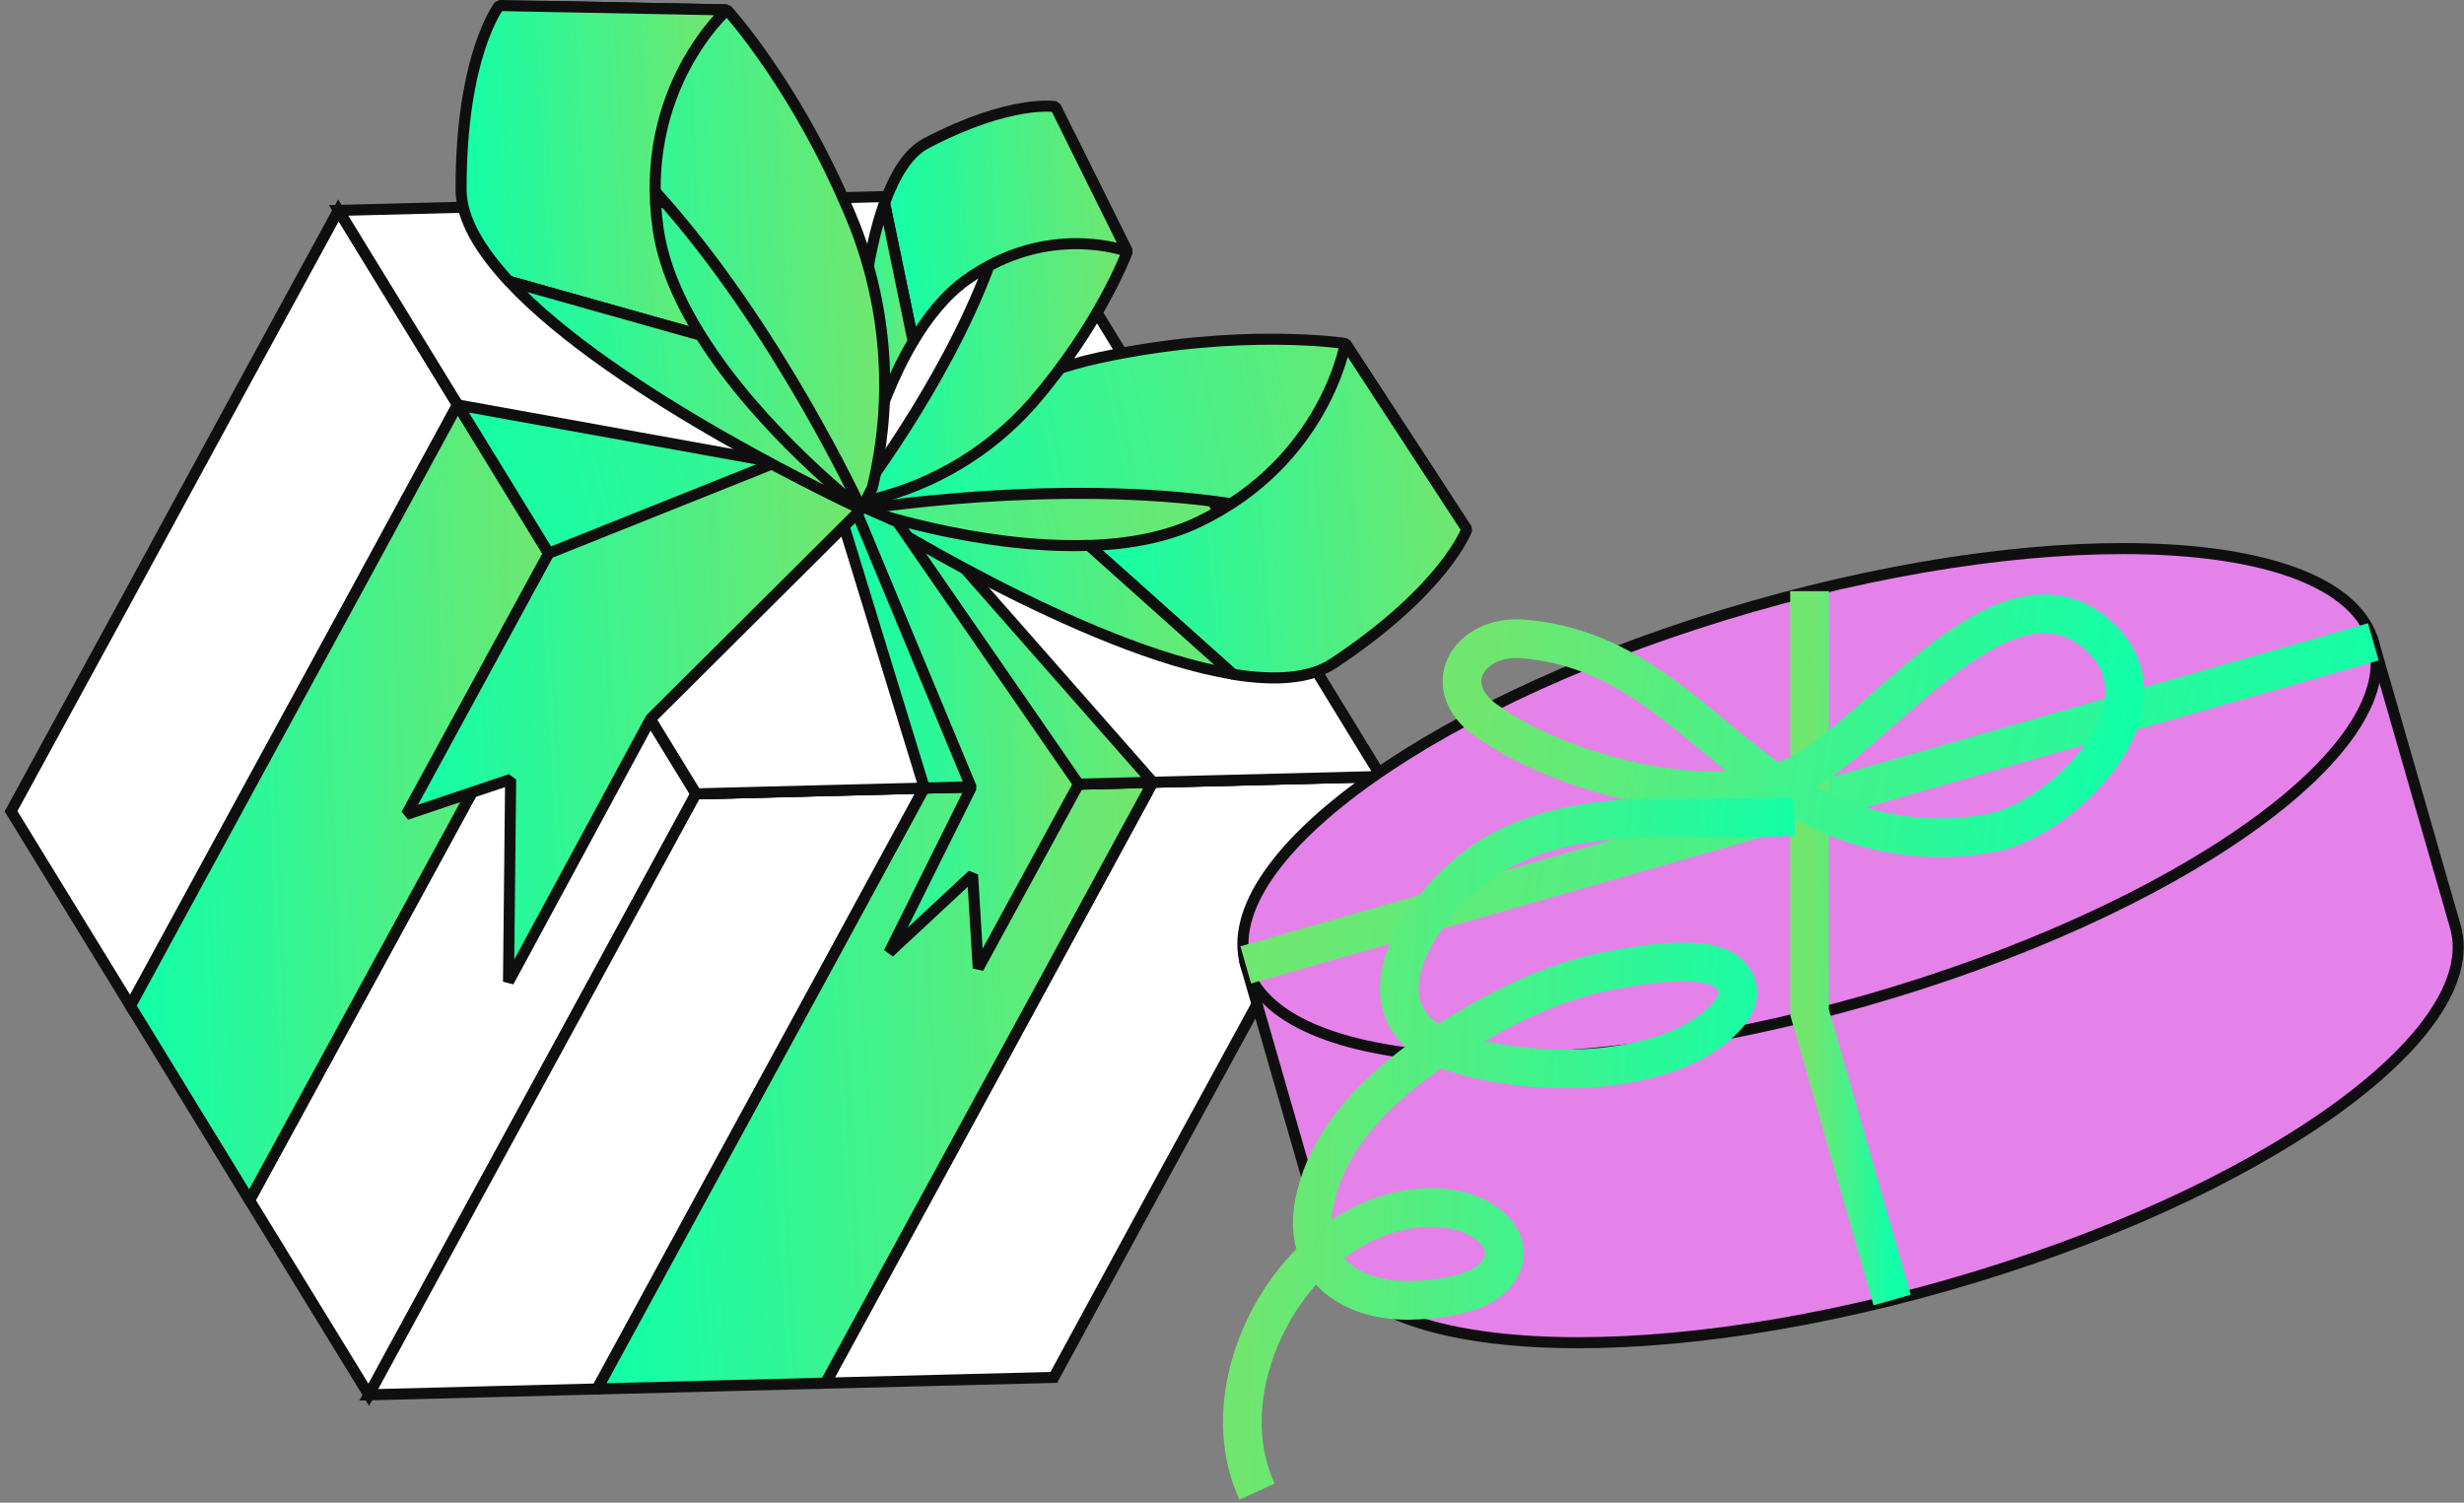 <svg width="446" height="272" viewBox="0 0 446 272" fill="none" xmlns="http://www.w3.org/2000/svg">
<rect x="0" y="0" width="446" height="272" fill="#808080" stroke="none"/>
<path d="M45.163 217.263L66.754 252.473L86.508 216.227L106.271 179.963L125.98 143.725L104.426 108.542L84.716 144.797L64.953 181.035L45.163 217.263Z" fill="white" stroke="#0F0F0F" stroke-width="2" stroke-miterlimit="10"/>
<path d="M1.998 146.843L23.606 182.071L43.361 145.806L63.115 109.56L82.824 73.296L61.251 38.086L41.488 74.332L21.779 110.596L1.998 146.843Z" fill="white" stroke="#0F0F0F" stroke-width="2" stroke-miterlimit="10"/>
<path d="M23.606 182.071L45.161 217.263L64.924 180.999L84.687 144.762L104.396 108.507L85.825 78.13L82.833 73.252L63.123 109.516L43.369 145.762L23.606 182.071Z" fill="url(#paint0_linear_3076_99057)" stroke="#0F0F0F" stroke-width="2" stroke-linejoin="bevel"/>
<path d="M66.753 252.472L108.089 251.418L127.798 215.172L147.552 178.925L167.262 142.661L125.953 143.715L106.243 179.953L86.48 216.217L66.753 252.472Z" fill="white" stroke="#0F0F0F" stroke-width="2" stroke-miterlimit="10"/>
<path d="M149.41 250.364L190.746 249.328L210.455 213.064L230.218 176.818L249.928 140.571L208.672 141.599L188.963 177.854L169.253 214.1L149.41 250.364Z" fill="white" stroke="#0F0F0F" stroke-width="2" stroke-miterlimit="10"/>
<path d="M250.016 140.544L126.025 143.689L250.016 140.544Z" fill="url(#paint1_linear_3076_99057)" stroke="#0F0F0F" stroke-width="2" stroke-linejoin="bevel"/>
<path d="M108.089 251.418L149.407 250.364L169.17 214.118L188.933 177.871L208.643 141.616L167.298 142.662L147.588 178.926L127.834 215.172L108.089 251.418Z" fill="url(#paint2_linear_3076_99057)" stroke="#0F0F0F" stroke-width="2" stroke-linejoin="bevel"/>
<path d="M61.29 38.086L126.027 143.698L249.99 140.553L228.426 105.343L249.99 140.571L208.672 141.599L249.99 140.571L185.29 34.941L61.29 38.086Z" fill="white" stroke="#0F0F0F" stroke-width="2" stroke-miterlimit="10"/>
<path d="M102.623 37.067L154.898 94.023L161.465 91.379L143.932 35.986L102.623 37.067Z" fill="url(#paint3_linear_3076_99057)" stroke="#0F0F0F" stroke-width="2" stroke-linejoin="bevel"/>
<path d="M152.664 94.882L167.321 142.644L208.666 141.599L160.924 87.323L152.664 94.882Z" fill="url(#paint4_linear_3076_99057)" stroke="#0F0F0F" stroke-width="2" stroke-linejoin="bevel"/>
<path d="M82.861 73.296L85.853 78.165L104.452 108.479L155.902 92.147L174.51 100.795L228.424 105.334L206.851 70.124L155.902 92.147L138.54 83.356L82.861 73.296Z" fill="url(#paint5_linear_3076_99057)" stroke="#0F0F0F" stroke-width="2" stroke-linejoin="bevel"/>
<path d="M158.068 88.385C158.068 88.385 173.369 70.284 198.938 64.763C224.506 59.242 243.526 62.181 243.526 62.181L261.121 89.127C261.121 89.127 253.632 95.738 222.365 91.11C191.099 86.482 155.9 92.2 155.9 92.2L158.068 88.385Z" fill="url(#paint6_linear_3076_99057)" stroke="#0F0F0F" stroke-width="2" stroke-linejoin="bevel"/>
<path d="M241.325 120.085C261.697 106.568 265.514 95.811 265.514 95.811L243.52 62.138C243.52 62.138 239.936 83.437 216.993 94.453C211.062 97.303 204.11 98.509 197.068 98.75L223.147 122.051C230.52 123.248 236.971 122.953 241.325 120.085Z" fill="url(#paint7_linear_3076_99057)" stroke="#0F0F0F" stroke-width="2" stroke-linejoin="bevel"/>
<path d="M197.094 98.714C176.874 99.42 155.884 92.103 155.884 92.103C155.884 92.103 196.055 117.646 223.146 122.014L197.094 98.714Z" fill="url(#paint8_linear_3076_99057)" stroke="#0F0F0F" stroke-width="2" stroke-linejoin="bevel"/>
<path d="M158.002 90.387C169.18 87.662 179.249 81.581 186.85 72.965C199.222 58.671 204.051 45.528 204.051 45.528L193.65 24.56C193.65 24.56 186.975 26.936 178.868 48.512C170.76 70.089 154.93 90.432 154.93 90.432L158.002 90.387Z" fill="url(#paint9_linear_3076_99057)" stroke="#0F0F0F" stroke-width="2" stroke-linejoin="bevel"/>
<path d="M167.678 25.917C183.114 17.876 191.052 19.315 191.052 19.315L204.051 45.51C204.051 45.51 189.717 40.051 174.908 50.674C171.082 53.417 167.911 57.41 165.295 61.788L160.108 36.772C161.953 31.644 164.381 27.642 167.678 25.917Z" fill="url(#paint10_linear_3076_99057)" stroke="#0F0F0F" stroke-width="2" stroke-linejoin="bevel"/>
<path d="M165.291 61.807C157.775 74.404 154.935 90.397 154.935 90.397C154.935 90.397 153.304 55.553 160.104 36.737L165.291 61.807Z" fill="url(#paint11_linear_3076_99057)" stroke="#0F0F0F" stroke-width="2" stroke-linejoin="bevel"/>
<path d="M162.459 94.506L195.23 141.938L177.071 175.254L176.041 158.35L160.927 172.422L175.799 142.537L154.298 90.897L162.459 94.506Z" fill="url(#paint12_linear_3076_99057)" stroke="#0F0F0F" stroke-width="2" stroke-linejoin="bevel"/>
<path d="M155.902 92.157L142.195 82.999L99.327 100.144L73.562 147.424L92.429 141.081L92.044 177.711L117.791 130.092L155.902 92.157Z" fill="url(#paint13_linear_3076_99057)" stroke="#0F0F0F" stroke-width="2" stroke-linejoin="bevel"/>
<path d="M157.884 88.315C161.717 72.609 160.635 56.109 154.784 41.035C144.929 16.358 131.599 1.795 131.599 1.795L98.621 1.161C98.621 1.161 97.259 10.989 119.002 35.111C140.746 59.234 155.913 92.148 155.913 92.148L157.884 88.315Z" fill="url(#paint14_linear_3076_99057)" stroke="#0F0F0F" stroke-width="2" stroke-linejoin="bevel"/>
<path d="M83.46 34.441C83.38 9.952 90.368 1 90.368 1L131.578 1.795C131.578 1.795 115.452 16.09 119.134 41.49C120.093 48.039 123.013 54.57 126.812 60.69L92.106 50.907C86.909 45.278 83.523 39.667 83.46 34.441Z" fill="url(#paint15_linear_3076_99057)" stroke="#0F0F0F" stroke-width="2" stroke-linejoin="bevel"/>
<path d="M126.822 60.681C137.725 78.21 155.902 92.156 155.902 92.156C155.902 92.156 111.269 71.607 92.115 50.898L126.822 60.681Z" fill="url(#paint16_linear_3076_99057)" stroke="#0F0F0F" stroke-width="2" stroke-linejoin="bevel"/>
<path d="M429.593 116.18L444.429 167.686C450.1 187.341 409.015 216.44 352.655 232.593C296.295 248.746 246.045 245.861 240.329 226.169L225.484 174.663L429.593 116.18Z" fill="#E582EA" stroke="#0F0F0F" stroke-width="2" stroke-miterlimit="10"/>
<path d="M337.818 181.078C394.18 164.93 435.27 135.872 429.596 116.177C423.922 96.482 373.632 93.607 317.27 109.756C260.909 125.905 219.819 154.962 225.493 174.657C231.167 194.353 281.457 197.227 337.818 181.078Z" fill="#E582EA" stroke="#0F0F0F" stroke-width="2" stroke-miterlimit="10"/>
<path d="M225.484 174.654L429.584 116.18" stroke="url(#paint17_linear_3076_99057)" stroke-width="7" stroke-linejoin="round"/>
<path d="M327.537 107.004V183.213L342.489 235.318" stroke="url(#paint18_linear_3076_99057)" stroke-width="7" stroke-linejoin="round"/>
<path d="M297.754 123.639C291.483 119.502 284.486 116.375 275.67 115.651C265.887 114.847 260.136 124.166 269.077 130.473C282.586 139.997 307.94 146.761 323.725 140.98C338.266 135.673 361.98 99.641 379.503 114.776C394.178 127.463 373.751 147.958 360.779 150.701C350.263 152.762 339.361 151.397 329.683 146.805C317.248 140.721 308.504 130.688 297.754 123.639Z" stroke="url(#paint19_linear_3076_99057)" stroke-width="7" stroke-linejoin="round"/>
<path d="M324.769 147.762C307.156 148.834 287.428 145.349 271.258 154.159C258.446 161.145 242.043 184.124 264.09 190.789C276.113 194.434 292.875 194.738 304.593 189.529C309.171 187.492 318.032 181.489 313.122 176.405C309.234 172.367 296.88 174.69 292.015 175.574C281.99 177.361 272.592 181.9 263.983 187.189C252.247 194.399 240.627 204.164 237.913 217.646C235.574 229.26 244.184 235.469 254.935 235.38C259.163 235.335 266.491 234.585 269.824 231.619C275.468 226.589 270.595 220.898 264.449 219.254C256.269 217.101 247.427 220.147 240.968 225.15C228.219 234.978 220.506 254.714 227.529 270" stroke="url(#paint20_linear_3076_99057)" stroke-width="7" stroke-linejoin="round"/>
<defs>
<linearGradient id="paint0_linear_3076_99057" x1="101.179" y1="93.504" x2="16.777" y2="96.364" gradientUnits="userSpaceOnUse">
<stop stop-color="#71E66F"/>
<stop offset="0.953" stop-color="#11FFA9"/>
</linearGradient>
<linearGradient id="paint1_linear_3076_99057" x1="245.078" y1="140.986" x2="225.644" y2="187.274" gradientUnits="userSpaceOnUse">
<stop stop-color="#71E66F"/>
<stop offset="0.953" stop-color="#11FFA9"/>
</linearGradient>
<linearGradient id="paint2_linear_3076_99057" x1="204.638" y1="157.057" x2="99.789" y2="162.858" gradientUnits="userSpaceOnUse">
<stop stop-color="#71E66F"/>
<stop offset="0.953" stop-color="#11FFA9"/>
</linearGradient>
<linearGradient id="paint3_linear_3076_99057" x1="159.122" y1="44.148" x2="97.809" y2="47.903" gradientUnits="userSpaceOnUse">
<stop stop-color="#71E66F"/>
<stop offset="0.953" stop-color="#11FFA9"/>
</linearGradient>
<linearGradient id="paint4_linear_3076_99057" x1="206.436" y1="95.103" x2="148.082" y2="98.671" gradientUnits="userSpaceOnUse">
<stop stop-color="#71E66F"/>
<stop offset="0.953" stop-color="#11FFA9"/>
</linearGradient>
<linearGradient id="paint5_linear_3076_99057" x1="222.627" y1="75.518" x2="77.985" y2="108.68" gradientUnits="userSpaceOnUse">
<stop stop-color="#71E66F"/>
<stop offset="0.953" stop-color="#11FFA9"/>
</linearGradient>
<linearGradient id="paint6_linear_3076_99057" x1="256.931" y1="65.809" x2="151.224" y2="87.239" gradientUnits="userSpaceOnUse">
<stop stop-color="#71E66F"/>
<stop offset="0.953" stop-color="#11FFA9"/>
</linearGradient>
<linearGradient id="paint7_linear_3076_99057" x1="262.788" y1="70.656" x2="191.533" y2="75.52" gradientUnits="userSpaceOnUse">
<stop stop-color="#71E66F"/>
<stop offset="0.953" stop-color="#11FFA9"/>
</linearGradient>
<linearGradient id="paint8_linear_3076_99057" x1="220.468" y1="96.309" x2="151.392" y2="105.693" gradientUnits="userSpaceOnUse">
<stop stop-color="#71E66F"/>
<stop offset="0.953" stop-color="#11FFA9"/>
</linearGradient>
<linearGradient id="paint9_linear_3076_99057" x1="202.095" y1="33.823" x2="150.823" y2="36.133" gradientUnits="userSpaceOnUse">
<stop stop-color="#71E66F"/>
<stop offset="0.953" stop-color="#11FFA9"/>
</linearGradient>
<linearGradient id="paint10_linear_3076_99057" x1="202.301" y1="25.202" x2="156.519" y2="28.056" gradientUnits="userSpaceOnUse">
<stop stop-color="#71E66F"/>
<stop offset="0.953" stop-color="#11FFA9"/>
</linearGradient>
<linearGradient id="paint11_linear_3076_99057" x1="164.872" y1="44.283" x2="153.862" y2="44.414" gradientUnits="userSpaceOnUse">
<stop stop-color="#71E66F"/>
<stop offset="0.953" stop-color="#11FFA9"/>
</linearGradient>
<linearGradient id="paint12_linear_3076_99057" x1="193.6" y1="102.759" x2="150.825" y2="104.013" gradientUnits="userSpaceOnUse">
<stop stop-color="#71E66F"/>
<stop offset="0.953" stop-color="#11FFA9"/>
</linearGradient>
<linearGradient id="paint13_linear_3076_99057" x1="152.623" y1="96.318" x2="66.74" y2="100.829" gradientUnits="userSpaceOnUse">
<stop stop-color="#71E66F"/>
<stop offset="0.953" stop-color="#11FFA9"/>
</linearGradient>
<linearGradient id="paint14_linear_3076_99057" x1="157.684" y1="13.956" x2="93.437" y2="16.581" gradientUnits="userSpaceOnUse">
<stop stop-color="#71E66F"/>
<stop offset="0.953" stop-color="#11FFA9"/>
</linearGradient>
<linearGradient id="paint15_linear_3076_99057" x1="129.662" y1="9.394" x2="79.454" y2="11.839" gradientUnits="userSpaceOnUse">
<stop stop-color="#71E66F"/>
<stop offset="0.953" stop-color="#11FFA9"/>
</linearGradient>
<linearGradient id="paint16_linear_3076_99057" x1="153.362" y1="56.699" x2="87.224" y2="62.877" gradientUnits="userSpaceOnUse">
<stop stop-color="#71E66F"/>
<stop offset="0.953" stop-color="#11FFA9"/>
</linearGradient>
<linearGradient id="paint17_linear_3076_99057" x1="233.612" y1="124.403" x2="437.994" y2="167.499" gradientUnits="userSpaceOnUse">
<stop stop-color="#71E66F"/>
<stop offset="0.953" stop-color="#11FFA9"/>
</linearGradient>
<linearGradient id="paint18_linear_3076_99057" x1="328.133" y1="125.048" x2="343.77" y2="125.158" gradientUnits="userSpaceOnUse">
<stop stop-color="#71E66F"/>
<stop offset="0.953" stop-color="#11FFA9"/>
</linearGradient>
<linearGradient id="paint19_linear_3076_99057" x1="269.408" y1="116.793" x2="390.994" y2="138.525" gradientUnits="userSpaceOnUse">
<stop stop-color="#71E66F"/>
<stop offset="0.953" stop-color="#11FFA9"/>
</linearGradient>
<linearGradient id="paint20_linear_3076_99057" x1="228.847" y1="164.952" x2="333.079" y2="170.098" gradientUnits="userSpaceOnUse">
<stop stop-color="#71E66F"/>
<stop offset="0.953" stop-color="#11FFA9"/>
</linearGradient>
</defs>
</svg>
